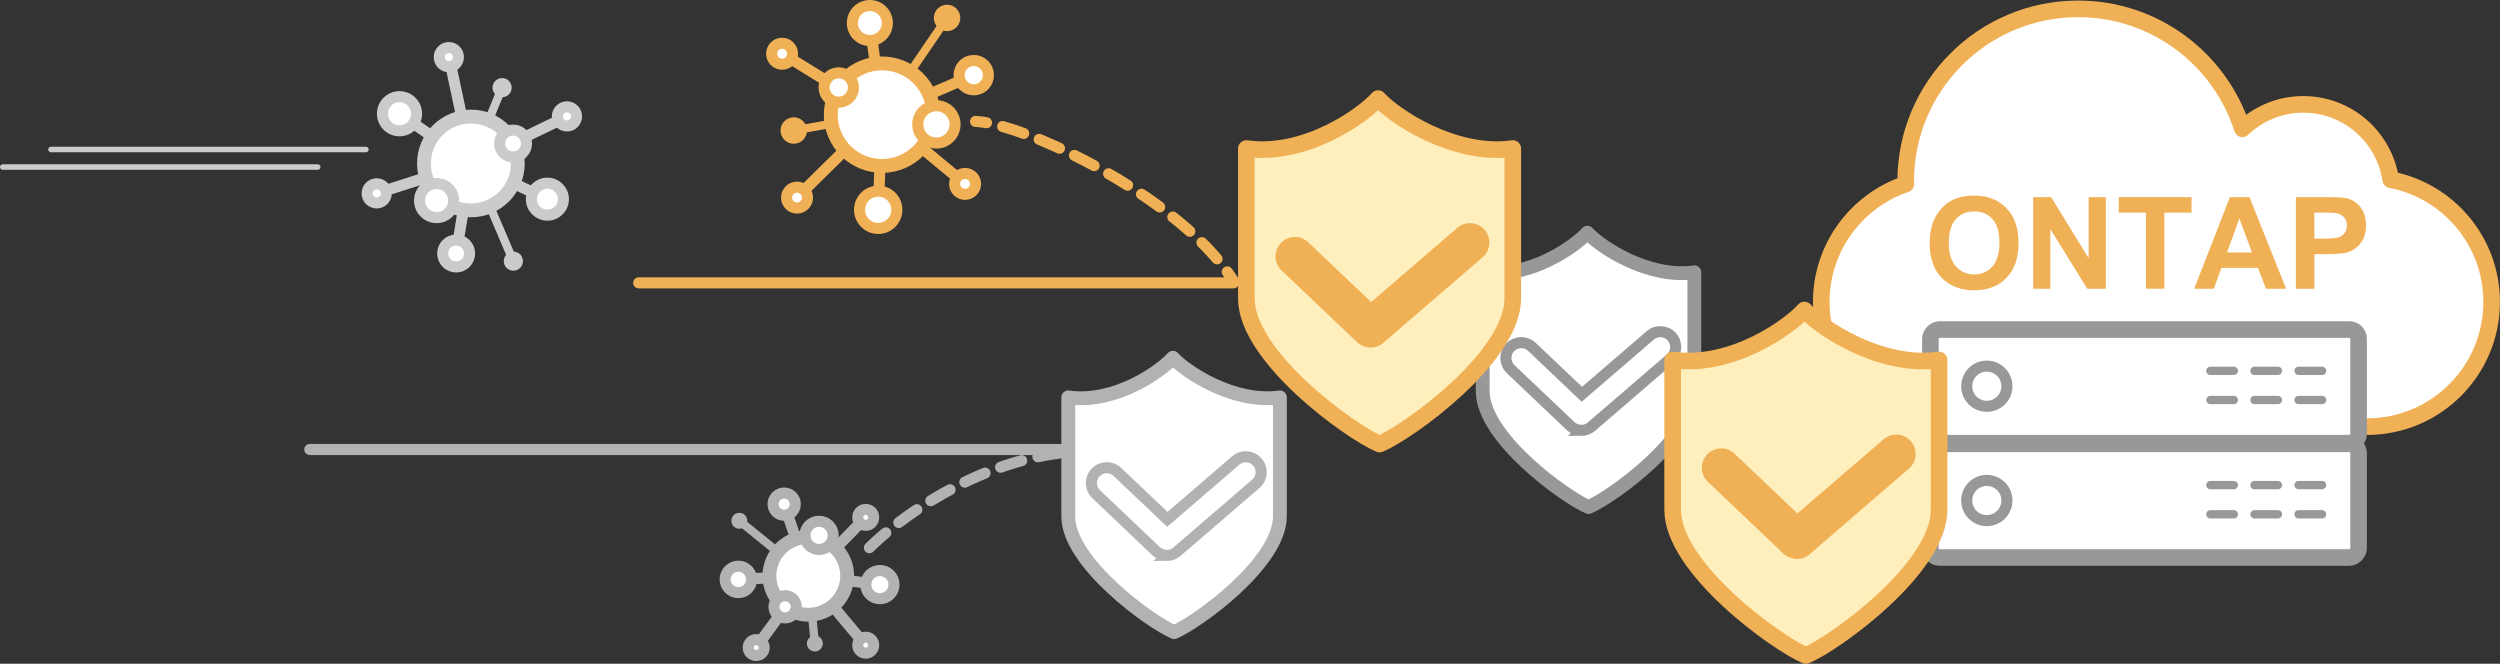 <?xml version="1.0" encoding="UTF-8"?><svg id="b" xmlns="http://www.w3.org/2000/svg" viewBox="0 0 451.5 119.87" width="451.5" height="119.87"><rect x="0" y="0" width="451.5" height="119.87" fill="#333333" stroke="none"/><g id="c"><path d="m286.68,42.02c-2.12,2.39-10.4,8.36-18.9,7.16v21.49c0,8.36,14.86,19.1,19.11,20.9,4.25-1.79,19.11-12.54,19.11-20.9v-21.49c-8.49,1.19-17.2-4.78-19.32-7.16Z" style="fill:#fff; stroke:#989898; stroke-linecap:round; stroke-linejoin:round; stroke-width:2.5px;"/><path d="m285.59,77.73c-.55,0-1.38-.26-1.92-.76l-10.84-10.3c-1.11-1.06-1.16-2.82-.1-3.93,1.06-1.11,2.82-1.16,3.93-.1l9.02,8.57,12.36-10.64c1.16-1,2.92-.87,3.92.29,1,1.16.87,2.92-.29,3.92l-14.27,12.28c-.52.45-1.17.67-1.81.67Z" style="fill:none; stroke:#989898; stroke-miterlimit:10; stroke-width:2px;"/><path d="m211.83,64.61c-2.12,2.39-10.4,8.36-18.9,7.16v21.49c0,8.36,14.86,19.1,19.11,20.9,4.25-1.79,19.11-12.54,19.11-20.9v-21.49c-8.49,1.19-17.2-4.78-19.32-7.16Z" style="fill:#fff; stroke:#b2b2b2; stroke-linecap:round; stroke-linejoin:round; stroke-width:2.5px;"/><path d="m210.73,100.32c-.55,0-1.38-.26-1.92-.76l-10.84-10.3c-1.11-1.06-1.16-2.82-.1-3.93,1.06-1.11,2.82-1.16,3.93-.1l9.02,8.57,12.36-10.64c1.16-1,2.92-.87,3.92.29,1,1.16.87,2.92-.29,3.92l-14.27,12.28c-.52.45-1.17.67-1.81.67Z" style="fill:none; stroke:#b2b2b2; stroke-miterlimit:10; stroke-width:2px;"/><path d="m351.43,77.04c-12.43,0-22.51-10.08-22.51-22.51,0-9.9,6.4-18.28,15.28-21.3,0-.17-.03-.33-.03-.49,0-17.2,13.94-31.14,31.14-31.14,13.89,0,25.65,9.1,29.66,21.66,2.87-2.72,6.73-4.41,11-4.41,8.03,0,14.62,5.91,15.8,13.6,10.38,2,18.22,11.12,18.22,22.09,0,12.43-10.08,22.51-22.51,22.51h-76.06Z" style="fill:#fff; stroke:#f0b055; stroke-linecap:round; stroke-linejoin:round; stroke-width:3px;"/><rect x="377.03" y="31.12" width="20.52" height="77.33" rx="1.65" ry="1.65" transform="translate(457.08 -317.51) rotate(90)" style="fill:#fff; stroke:#989898; stroke-linecap:round; stroke-linejoin:round; stroke-width:3px;"/><line x1="419.37" y1="66.97" x2="415.12" y2="66.97" style="fill:none; stroke:#989898; stroke-linecap:round; stroke-linejoin:round; stroke-width:1.5px;"/><line x1="419.37" y1="72.24" x2="415.12" y2="72.24" style="fill:none; stroke:#989898; stroke-linecap:round; stroke-linejoin:round; stroke-width:1.5px;"/><line x1="411.4" y1="66.97" x2="407.16" y2="66.97" style="fill:none; stroke:#989898; stroke-linecap:round; stroke-linejoin:round; stroke-width:1.5px;"/><line x1="411.4" y1="72.24" x2="407.16" y2="72.24" style="fill:none; stroke:#989898; stroke-linecap:round; stroke-linejoin:round; stroke-width:1.5px;"/><line x1="403.43" y1="66.97" x2="399.19" y2="66.97" style="fill:none; stroke:#989898; stroke-linecap:round; stroke-linejoin:round; stroke-width:1.5px;"/><line x1="403.43" y1="72.24" x2="399.19" y2="72.24" style="fill:none; stroke:#989898; stroke-linecap:round; stroke-linejoin:round; stroke-width:1.5px;"/><circle cx="358.82" cy="69.75" r="3.63" style="fill:none; stroke:#989898; stroke-linecap:round; stroke-linejoin:round; stroke-width:2px;"/><rect x="377.03" y="51.76" width="20.52" height="77.33" rx="1.65" ry="1.65" transform="translate(477.72 -296.87) rotate(90)" style="fill:#fff; stroke:#989898; stroke-linecap:round; stroke-linejoin:round; stroke-width:3px;"/><line x1="419.37" y1="87.61" x2="415.12" y2="87.61" style="fill:none; stroke:#989898; stroke-linecap:round; stroke-linejoin:round; stroke-width:1.5px;"/><line x1="419.37" y1="92.88" x2="415.12" y2="92.88" style="fill:none; stroke:#989898; stroke-linecap:round; stroke-linejoin:round; stroke-width:1.5px;"/><line x1="411.4" y1="87.61" x2="407.16" y2="87.61" style="fill:none; stroke:#989898; stroke-linecap:round; stroke-linejoin:round; stroke-width:1.5px;"/><line x1="411.4" y1="92.88" x2="407.16" y2="92.88" style="fill:none; stroke:#989898; stroke-linecap:round; stroke-linejoin:round; stroke-width:1.5px;"/><line x1="403.43" y1="87.61" x2="399.19" y2="87.61" style="fill:none; stroke:#989898; stroke-linecap:round; stroke-linejoin:round; stroke-width:1.5px;"/><line x1="403.43" y1="92.88" x2="399.19" y2="92.88" style="fill:none; stroke:#989898; stroke-linecap:round; stroke-linejoin:round; stroke-width:1.5px;"/><circle cx="358.82" cy="90.39" r="3.63" style="fill:none; stroke:#989898; stroke-linecap:round; stroke-linejoin:round; stroke-width:2px;"/><path d="m348.51,43.97c0-1.68.25-3.1.76-4.24.38-.84.89-1.6,1.54-2.27s1.36-1.17,2.14-1.49c1.03-.44,2.22-.65,3.56-.65,2.44,0,4.39.76,5.85,2.27s2.19,3.61,2.19,6.31-.73,4.76-2.18,6.27c-1.45,1.51-3.39,2.26-5.82,2.26s-4.41-.75-5.87-2.25-2.18-3.57-2.18-6.2Zm3.44-.11c0,1.87.43,3.29,1.3,4.26s1.96,1.45,3.29,1.45,2.42-.48,3.28-1.44c.85-.96,1.28-2.4,1.28-4.31s-.42-3.31-1.25-4.24c-.83-.93-1.93-1.4-3.31-1.4s-2.49.47-3.33,1.42c-.84.94-1.26,2.37-1.26,4.27Z" style="fill:#f0b055; stroke-width:0px;"/><path d="m367.19,52.14v-16.54h3.25l6.77,11.04v-11.04h3.1v16.54h-3.35l-6.67-10.78v10.78h-3.1Z" style="fill:#f0b055; stroke-width:0px;"/><path d="m387.56,52.14v-13.74h-4.91v-2.8h13.14v2.8h-4.9v13.74h-3.34Z" style="fill:#f0b055; stroke-width:0px;"/><path d="m412.86,52.14h-3.63l-1.44-3.76h-6.61l-1.36,3.76h-3.54l6.44-16.54h3.53l6.62,16.54Zm-6.15-6.54l-2.28-6.14-2.23,6.14h4.51Z" style="fill:#f0b055; stroke-width:0px;"/><path d="m414.63,52.14v-16.54h5.36c2.03,0,3.35.08,3.97.25.95.25,1.74.79,2.38,1.62.64.83.96,1.9.96,3.22,0,1.01-.18,1.87-.55,2.56-.37.69-.84,1.24-1.4,1.63-.57.4-1.14.66-1.73.78-.8.16-1.95.24-3.46.24h-2.18v6.24h-3.34Zm3.34-13.74v4.69h1.83c1.32,0,2.2-.09,2.64-.26.44-.17.79-.44,1.04-.81.25-.37.38-.8.38-1.29,0-.6-.18-1.1-.53-1.49s-.8-.64-1.34-.73c-.4-.08-1.2-.11-2.4-.11h-1.61Z" style="fill:#f0b055; stroke-width:0px;"/><path d="m325.87,55.99c-2.67,3.01-13.1,10.52-23.79,9.02v27.06c0,10.52,18.71,24.05,24.06,26.31,5.35-2.25,24.06-15.78,24.06-26.31v-27.06c-10.69,1.5-21.65-6.01-24.32-9.02Z" style="fill:#ffefbd; stroke:#f0b055; stroke-linecap:round; stroke-linejoin:round; stroke-width:3px;"/><path d="m324.5,100.95c-.7,0-1.74-.32-2.41-.96l-13.65-12.97c-1.4-1.33-1.46-3.55-.13-4.95,1.33-1.4,3.55-1.46,4.95-.13l11.36,10.79,15.56-13.4c1.46-1.26,3.67-1.1,4.94.37,1.26,1.46,1.1,3.68-.37,4.94l-17.96,15.47c-.66.57-1.47.85-2.28.85Z" style="fill:#f0b055; stroke-width:0px;"/><path d="m248.88,17.81c-2.67,3.01-13.1,10.52-23.79,9.02v27.06c0,10.52,18.71,24.05,24.06,26.31,5.35-2.25,24.06-15.78,24.06-26.31v-27.06c-10.69,1.5-21.65-6.01-24.32-9.02Z" style="fill:#ffefbd; stroke:#f0b055; stroke-linecap:round; stroke-linejoin:round; stroke-width:3px;"/><path d="m247.51,62.77c-.7,0-1.74-.32-2.41-.96l-13.65-12.97c-1.4-1.33-1.46-3.55-.13-4.95,1.33-1.4,3.55-1.46,4.95-.13l11.36,10.79,15.56-13.4c1.46-1.26,3.67-1.1,4.94.37,1.26,1.46,1.1,3.68-.37,4.94l-17.96,15.47c-.66.57-1.47.85-2.28.85Z" style="fill:#f0b055; stroke-width:0px;"/><circle cx="143.35" cy="23.57" r="1.89" transform="translate(11.93 85.48) rotate(-34.56)" style="fill:#f0b055; stroke:#f0b055; stroke-miterlimit:10;"/><circle cx="171.04" cy="3.25" r="1.89" transform="translate(28.34 97.59) rotate(-34.56)" style="fill:#f0b055; stroke:#f0b055; stroke-miterlimit:10;"/><line x1="159.3" y1="20.71" x2="157.1" y2="4.16" style="fill:#fff; stroke:#f0b055; stroke-linecap:round; stroke-linejoin:round; stroke-width:2px;"/><line x1="171.04" y1="3.25" x2="157.85" y2="22.56" style="fill:#fff; stroke:#f0b055; stroke-linecap:round; stroke-linejoin:round; stroke-width:1.5px;"/><line x1="175.86" y1="13.58" x2="157.44" y2="21.48" style="fill:#fff; stroke:#f0b055; stroke-linecap:round; stroke-linejoin:round; stroke-width:2px;"/><line x1="158.61" y1="37.89" x2="159.44" y2="17.2" style="fill:#fff; stroke:#f0b055; stroke-linecap:round; stroke-linejoin:round; stroke-width:2px;"/><line x1="143.35" y1="23.57" x2="162.48" y2="20.14" style="fill:#fff; stroke:#f0b055; stroke-linecap:round; stroke-linejoin:round; stroke-width:1.5px;"/><circle cx="157.1" cy="4.16" r="3.16" transform="translate(25.36 89.85) rotate(-34.56)" style="fill:#fff; stroke:#f0b055; stroke-linecap:round; stroke-linejoin:round; stroke-width:2px;"/><circle cx="175.86" cy="13.58" r="2.65" transform="translate(23.33 102.15) rotate(-34.56)" style="fill:#fff; stroke:#f0b055; stroke-linecap:round; stroke-linejoin:round; stroke-width:2px;"/><circle cx="158.61" cy="37.89" r="3.37" transform="translate(6.49 96.66) rotate(-34.56)" style="fill:#fff; stroke:#f0b055; stroke-linecap:round; stroke-linejoin:round; stroke-width:2px;"/><line x1="174.3" y1="33.22" x2="156.66" y2="18.61" style="fill:#fff; stroke:#f0b055; stroke-linecap:round; stroke-linejoin:round; stroke-width:2px;"/><line x1="161.32" y1="22.04" x2="141.03" y2="9.52" style="fill:#fff; stroke:#f0b055; stroke-linecap:round; stroke-linejoin:round; stroke-width:2px;"/><circle cx="174.3" cy="33.22" r="1.89" transform="translate(11.91 104.73) rotate(-34.56)" style="fill:#fff; stroke:#f0b055; stroke-linecap:round; stroke-linejoin:round; stroke-width:2px;"/><circle cx="141.24" cy="9.71" r="1.89" transform="translate(19.42 81.83) rotate(-34.56)" style="fill:#fff; stroke:#f0b055; stroke-linecap:round; stroke-linejoin:round; stroke-width:2px;"/><line x1="160.69" y1="19.12" x2="143.71" y2="35.85" style="fill:#fff; stroke:#f0b055; stroke-linecap:round; stroke-linejoin:round; stroke-width:2px;"/><circle cx="143.94" cy="35.69" r="1.89" transform="translate(5.16 87.95) rotate(-34.56)" style="fill:#fff; stroke:#f0b055; stroke-linecap:round; stroke-linejoin:round; stroke-width:2px;"/><ellipse cx="159.3" cy="20.71" rx="9.26" ry="9.26" transform="translate(16.36 94.02) rotate(-34.56)" style="fill:#fff; stroke:#f0b055; stroke-linecap:round; stroke-linejoin:round; stroke-width:2.5px;"/><circle cx="151.48" cy="15.8" r="2.65" transform="translate(17.77 88.72) rotate(-34.56)" style="fill:#fff; stroke:#f0b055; stroke-linecap:round; stroke-linejoin:round; stroke-width:2px;"/><circle cx="169.12" cy="22.47" r="3.37" transform="translate(17.09 99.9) rotate(-34.56)" style="fill:#fff; stroke:#f0b055; stroke-linecap:round; stroke-linejoin:round; stroke-width:2px;"/><circle cx="147.16" cy="116.22" r="1.44" style="fill:#b2b2b2; stroke-width:0px;"/><circle cx="133.52" cy="94.05" r="1.44" style="fill:#b2b2b2; stroke-width:0px;"/><line x1="145.98" y1="104" x2="133.35" y2="104.64" style="fill:#fff; stroke:#b2b2b2; stroke-linecap:round; stroke-linejoin:round; stroke-width:2px;"/><line x1="133.52" y1="94.05" x2="147.29" y2="105.21" style="fill:#fff; stroke:#b2b2b2; stroke-linecap:round; stroke-linejoin:round; stroke-width:1.5px;"/><line x1="141.62" y1="91.05" x2="146.45" y2="105.45" style="fill:#fff; stroke:#b2b2b2; stroke-linecap:round; stroke-linejoin:round; stroke-width:2px;"/><line x1="158.91" y1="105.58" x2="143.34" y2="103.67" style="fill:#fff; stroke:#b2b2b2; stroke-linecap:round; stroke-linejoin:round; stroke-width:2px;"/><line x1="147.16" y1="116.22" x2="145.75" y2="101.56" style="fill:#fff; stroke:#b2b2b2; stroke-linecap:round; stroke-linejoin:round; stroke-width:1.5px;"/><circle cx="133.35" cy="104.64" r="2.39" style="fill:#fff; stroke:#b2b2b2; stroke-linecap:round; stroke-linejoin:round; stroke-width:2px;"/><circle cx="141.62" cy="91.05" r="2.01" style="fill:#fff; stroke:#b2b2b2; stroke-linecap:round; stroke-linejoin:round; stroke-width:2px;"/><circle cx="158.91" cy="105.58" r="2.55" style="fill:#fff; stroke:#b2b2b2; stroke-linecap:round; stroke-linejoin:round; stroke-width:2px;"/><line x1="156.35" y1="93.44" x2="144.23" y2="105.86" style="fill:#fff; stroke:#b2b2b2; stroke-linecap:round; stroke-linejoin:round; stroke-width:2px;"/><line x1="147.11" y1="102.55" x2="136.41" y2="117.1" style="fill:#fff; stroke:#b2b2b2; stroke-linecap:round; stroke-linejoin:round; stroke-width:2px;"/><circle cx="156.35" cy="93.44" r="1.44" style="fill:#fff; stroke:#b2b2b2; stroke-linecap:round; stroke-linejoin:round; stroke-width:2px;"/><circle cx="136.57" cy="116.95" r="1.44" style="fill:#fff; stroke:#b2b2b2; stroke-linecap:round; stroke-linejoin:round; stroke-width:2px;"/><line x1="144.87" y1="102.85" x2="156.46" y2="116.71" style="fill:#fff; stroke:#b2b2b2; stroke-linecap:round; stroke-linejoin:round; stroke-width:2px;"/><circle cx="156.35" cy="116.52" r="1.44" style="fill:#fff; stroke:#b2b2b2; stroke-linecap:round; stroke-linejoin:round; stroke-width:2px;"/><circle cx="145.98" cy="104" r="7.02" style="fill:#fff; stroke:#b2b2b2; stroke-linecap:round; stroke-linejoin:round; stroke-width:2.5px;"/><circle cx="141.79" cy="109.59" r="2.01" style="fill:#fff; stroke:#b2b2b2; stroke-linecap:round; stroke-linejoin:round; stroke-width:2px;"/><circle cx="147.92" cy="96.69" r="2.55" style="fill:#fff; stroke:#b2b2b2; stroke-linecap:round; stroke-linejoin:round; stroke-width:2px;"/><circle cx="90.68" cy="15.83" r="1.73" style="fill:#cbcbcb; stroke-width:0px;"/><circle cx="92.71" cy="47.16" r="1.73" style="fill:#cbcbcb; stroke-width:0px;"/><line x1="85.04" y1="29.52" x2="98.86" y2="35.97" style="fill:#fff; stroke:#cbcbcb; stroke-linecap:round; stroke-linejoin:round; stroke-width:2px;"/><line x1="92.71" y1="47.16" x2="84.32" y2="27.49" style="fill:#fff; stroke:#cbcbcb; stroke-linecap:round; stroke-linejoin:round; stroke-width:1.5px;"/><line x1="82.38" y1="45.78" x2="85.36" y2="27.71" style="fill:#fff; stroke:#cbcbcb; stroke-linecap:round; stroke-linejoin:round; stroke-width:2px;"/><line x1="72.15" y1="20.54" x2="87.67" y2="31.35" style="fill:#fff; stroke:#cbcbcb; stroke-linecap:round; stroke-linejoin:round; stroke-width:2px;"/><line x1="90.68" y1="15.83" x2="83.91" y2="32.25" style="fill:#fff; stroke:#cbcbcb; stroke-linecap:round; stroke-linejoin:round; stroke-width:1.5px;"/><circle cx="98.86" cy="35.97" r="2.89" style="fill:#fff; stroke:#cbcbcb; stroke-linecap:round; stroke-linejoin:round; stroke-width:2px;"/><circle cx="82.38" cy="45.78" r="2.43" style="fill:#fff; stroke:#cbcbcb; stroke-linecap:round; stroke-linejoin:round; stroke-width:2px;"/><circle cx="72.15" cy="20.54" r="3.08" style="fill:#fff; stroke:#cbcbcb; stroke-linecap:round; stroke-linejoin:round; stroke-width:2px;"/><line x1="68.03" y1="34.92" x2="87.95" y2="28.52" style="fill:#fff; stroke:#cbcbcb; stroke-linecap:round; stroke-linejoin:round; stroke-width:2px;"/><line x1="83.01" y1="30.42" x2="102.64" y2="20.95" style="fill:#fff; stroke:#cbcbcb; stroke-linecap:round; stroke-linejoin:round; stroke-width:2px;"/><circle cx="68.03" cy="34.92" r="1.73" style="fill:#fff; stroke:#cbcbcb; stroke-linecap:round; stroke-linejoin:round; stroke-width:2px;"/><circle cx="102.39" cy="21.02" r="1.73" style="fill:#fff; stroke:#cbcbcb; stroke-linecap:round; stroke-linejoin:round; stroke-width:2px;"/><line x1="85.57" y1="31.37" x2="81.04" y2="10.06" style="fill:#fff; stroke:#cbcbcb; stroke-linecap:round; stroke-linejoin:round; stroke-width:2px;"/><circle cx="81.06" cy="10.32" r="1.73" style="fill:#fff; stroke:#cbcbcb; stroke-linecap:round; stroke-linejoin:round; stroke-width:2px;"/><circle cx="85.04" cy="29.52" r="8.47" style="fill:#fff; stroke:#cbcbcb; stroke-linecap:round; stroke-linejoin:round; stroke-width:2.5px;"/><circle cx="92.66" cy="25.92" r="2.43" style="fill:#fff; stroke:#cbcbcb; stroke-linecap:round; stroke-linejoin:round; stroke-width:2px;"/><circle cx="78.85" cy="36.22" r="3.08" style="fill:#fff; stroke:#cbcbcb; stroke-linecap:round; stroke-linejoin:round; stroke-width:2px;"/><line x1="222.76" y1="51.08" x2="115.35" y2="51.08" style="fill:none; stroke:#f0b055; stroke-linecap:round; stroke-linejoin:round; stroke-width:2px;"/><line x1="191.55" y1="81.18" x2="55.95" y2="81.18" style="fill:none; stroke:#b2b2b2; stroke-linecap:round; stroke-linejoin:round; stroke-width:2px;"/><path d="m176.18,21.93c.59.02,1.25.1,1.98.23" style="fill:none; stroke:#f0b055; stroke-linecap:round; stroke-linejoin:round; stroke-width:2px;"/><path d="m181.08,22.85c10.95,3.08,30.53,13.45,39.66,25.05" style="fill:none; stroke:#f0b055; stroke-dasharray:0 0 4 3; stroke-linecap:round; stroke-linejoin:round; stroke-width:2px;"/><path d="m221.65,49.1c.4.55.77,1.1,1.11,1.66" style="fill:none; stroke:#f0b055; stroke-linecap:round; stroke-linejoin:round; stroke-width:2px;"/><line x1=".5" y1="30.17" x2="57.37" y2="30.17" style="fill:none; stroke:#cbcbcb; stroke-linecap:round; stroke-linejoin:round;"/><line x1="9.21" y1="27" x2="66.08" y2="27" style="fill:none; stroke:#cbcbcb; stroke-linecap:round; stroke-linejoin:round;"/><path d="m157.01,98.92c5.07-5.07,18.69-15.21,34.53-17.11" style="fill:none; stroke:#b2b2b2; stroke-dasharray:0 0 4 3; stroke-linecap:round; stroke-linejoin:round; stroke-width:2px;"/></g></svg>